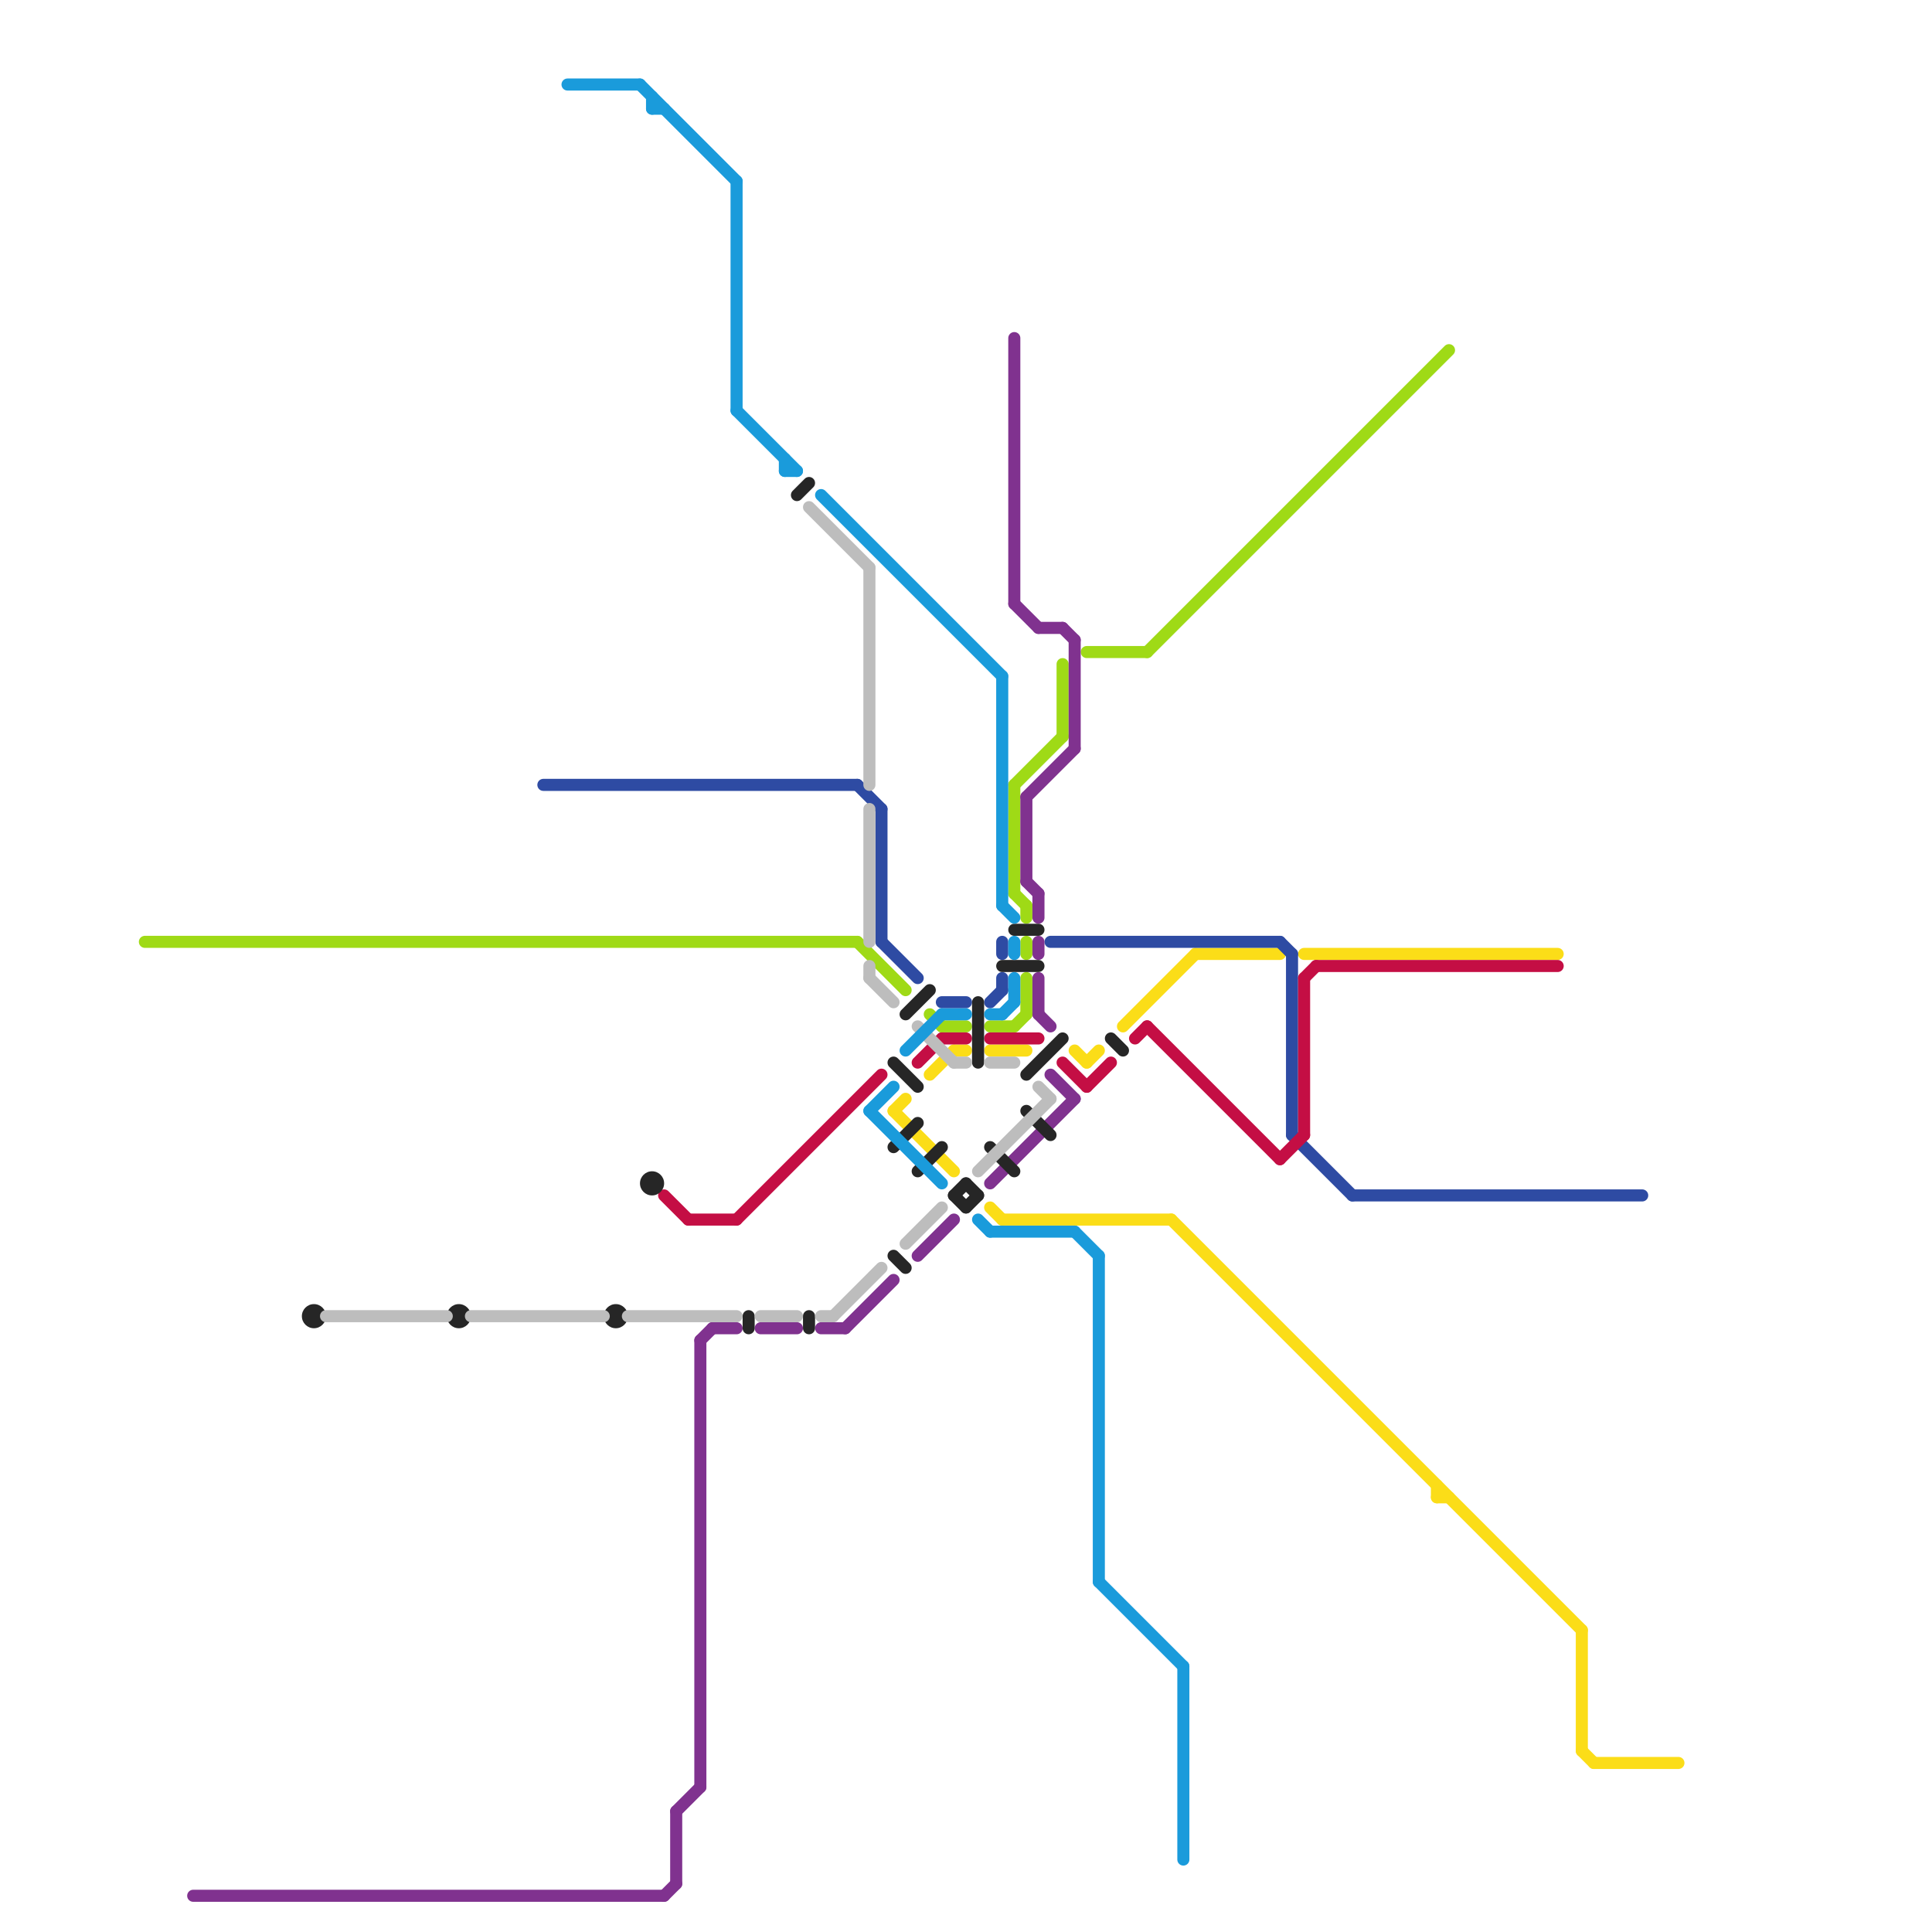 
<svg version="1.1" xmlns="http://www.w3.org/2000/svg" viewBox="0 0 160 160">
<style>line { stroke-width: 1; fill: none; stroke-linecap: round; stroke-linejoin: round; } .c0 { stroke: #fbdd18 } .c1 { stroke: #9fda16 } .c2 { stroke: #2e4ba3 } .c3 { stroke: #c40e44 } .c4 { stroke: #80328f } .c5 { stroke: #262626 } .c6 { stroke: #bdbdbd } .c7 { stroke: #1a9bdb }</style><line class="c0" x1="74" y1="92" x2="79" y2="97"/><line class="c0" x1="99" y1="79" x2="106" y2="79"/><line class="c0" x1="90" y1="88" x2="91" y2="87"/><line class="c0" x1="119" y1="123" x2="119" y2="124"/><line class="c0" x1="82" y1="100" x2="83" y2="101"/><line class="c0" x1="131" y1="135" x2="131" y2="145"/><line class="c0" x1="119" y1="124" x2="120" y2="124"/><line class="c0" x1="97" y1="101" x2="131" y2="135"/><line class="c0" x1="77" y1="89" x2="79" y2="87"/><line class="c0" x1="131" y1="145" x2="132" y2="146"/><line class="c0" x1="79" y1="87" x2="80" y2="87"/><line class="c0" x1="108" y1="79" x2="129" y2="79"/><line class="c0" x1="132" y1="146" x2="139" y2="146"/><line class="c0" x1="74" y1="92" x2="75" y2="91"/><line class="c0" x1="93" y1="85" x2="99" y2="79"/><line class="c0" x1="89" y1="87" x2="90" y2="88"/><line class="c0" x1="83" y1="101" x2="97" y2="101"/><line class="c0" x1="82" y1="87" x2="85" y2="87"/><line class="c1" x1="84" y1="65" x2="88" y2="61"/><line class="c1" x1="85" y1="81" x2="85" y2="84"/><line class="c1" x1="71" y1="78" x2="75" y2="82"/><line class="c1" x1="95" y1="54" x2="120" y2="29"/><line class="c1" x1="84" y1="74" x2="85" y2="75"/><line class="c1" x1="88" y1="55" x2="88" y2="61"/><line class="c1" x1="78" y1="85" x2="80" y2="85"/><line class="c1" x1="77" y1="84" x2="78" y2="85"/><line class="c1" x1="84" y1="65" x2="84" y2="74"/><line class="c1" x1="84" y1="85" x2="85" y2="84"/><line class="c1" x1="82" y1="85" x2="84" y2="85"/><line class="c1" x1="85" y1="75" x2="85" y2="76"/><line class="c1" x1="12" y1="78" x2="71" y2="78"/><line class="c1" x1="85" y1="78" x2="85" y2="79"/><line class="c1" x1="90" y1="54" x2="95" y2="54"/><line class="c2" x1="112" y1="99" x2="136" y2="99"/><line class="c2" x1="87" y1="78" x2="106" y2="78"/><line class="c2" x1="82" y1="83" x2="83" y2="82"/><line class="c2" x1="83" y1="78" x2="83" y2="79"/><line class="c2" x1="83" y1="81" x2="83" y2="82"/><line class="c2" x1="73" y1="67" x2="73" y2="78"/><line class="c2" x1="107" y1="94" x2="112" y2="99"/><line class="c2" x1="71" y1="65" x2="73" y2="67"/><line class="c2" x1="78" y1="83" x2="80" y2="83"/><line class="c2" x1="73" y1="78" x2="76" y2="81"/><line class="c2" x1="45" y1="65" x2="71" y2="65"/><line class="c2" x1="106" y1="78" x2="107" y2="79"/><line class="c2" x1="107" y1="79" x2="107" y2="94"/><line class="c3" x1="108" y1="81" x2="109" y2="80"/><line class="c3" x1="55" y1="99" x2="57" y2="101"/><line class="c3" x1="94" y1="86" x2="95" y2="85"/><line class="c3" x1="61" y1="101" x2="73" y2="89"/><line class="c3" x1="90" y1="90" x2="92" y2="88"/><line class="c3" x1="76" y1="88" x2="78" y2="86"/><line class="c3" x1="95" y1="85" x2="106" y2="96"/><line class="c3" x1="108" y1="81" x2="108" y2="94"/><line class="c3" x1="78" y1="86" x2="80" y2="86"/><line class="c3" x1="106" y1="96" x2="108" y2="94"/><line class="c3" x1="82" y1="86" x2="86" y2="86"/><line class="c3" x1="88" y1="88" x2="90" y2="90"/><line class="c3" x1="57" y1="101" x2="61" y2="101"/><line class="c3" x1="109" y1="80" x2="129" y2="80"/><line class="c4" x1="87" y1="89" x2="89" y2="91"/><line class="c4" x1="16" y1="157" x2="55" y2="157"/><line class="c4" x1="86" y1="78" x2="86" y2="79"/><line class="c4" x1="82" y1="98" x2="89" y2="91"/><line class="c4" x1="86" y1="84" x2="87" y2="85"/><line class="c4" x1="89" y1="53" x2="89" y2="62"/><line class="c4" x1="56" y1="150" x2="58" y2="148"/><line class="c4" x1="70" y1="110" x2="74" y2="106"/><line class="c4" x1="76" y1="104" x2="79" y2="101"/><line class="c4" x1="85" y1="66" x2="89" y2="62"/><line class="c4" x1="84" y1="28" x2="84" y2="50"/><line class="c4" x1="88" y1="52" x2="89" y2="53"/><line class="c4" x1="56" y1="150" x2="56" y2="156"/><line class="c4" x1="86" y1="74" x2="86" y2="76"/><line class="c4" x1="85" y1="73" x2="86" y2="74"/><line class="c4" x1="55" y1="157" x2="56" y2="156"/><line class="c4" x1="85" y1="66" x2="85" y2="73"/><line class="c4" x1="63" y1="110" x2="66" y2="110"/><line class="c4" x1="68" y1="110" x2="70" y2="110"/><line class="c4" x1="86" y1="81" x2="86" y2="84"/><line class="c4" x1="59" y1="110" x2="61" y2="110"/><line class="c4" x1="86" y1="52" x2="88" y2="52"/><line class="c4" x1="84" y1="50" x2="86" y2="52"/><line class="c4" x1="58" y1="111" x2="59" y2="110"/><line class="c4" x1="58" y1="111" x2="58" y2="148"/><line class="c5" x1="80" y1="100" x2="81" y2="99"/><line class="c5" x1="76" y1="97" x2="78" y2="95"/><line class="c5" x1="80" y1="98" x2="81" y2="99"/><line class="c5" x1="74" y1="104" x2="75" y2="105"/><line class="c5" x1="81" y1="83" x2="81" y2="88"/><line class="c5" x1="66" y1="41" x2="67" y2="40"/><line class="c5" x1="79" y1="99" x2="80" y2="98"/><line class="c5" x1="74" y1="88" x2="76" y2="90"/><line class="c5" x1="83" y1="80" x2="86" y2="80"/><line class="c5" x1="85" y1="89" x2="88" y2="86"/><line class="c5" x1="75" y1="84" x2="77" y2="82"/><line class="c5" x1="62" y1="109" x2="62" y2="110"/><line class="c5" x1="74" y1="95" x2="76" y2="93"/><line class="c5" x1="84" y1="77" x2="86" y2="77"/><line class="c5" x1="85" y1="92" x2="87" y2="94"/><line class="c5" x1="67" y1="109" x2="67" y2="110"/><line class="c5" x1="79" y1="99" x2="80" y2="100"/><line class="c5" x1="92" y1="86" x2="93" y2="87"/><line class="c5" x1="82" y1="95" x2="84" y2="97"/><circle cx="54" cy="98" r="1" fill="#262626" /><circle cx="38" cy="109" r="1" fill="#262626" /><circle cx="26" cy="109" r="1" fill="#262626" /><circle cx="51" cy="109" r="1" fill="#262626" /><line class="c6" x1="69" y1="109" x2="73" y2="105"/><line class="c6" x1="76" y1="85" x2="79" y2="88"/><line class="c6" x1="27" y1="109" x2="37" y2="109"/><line class="c6" x1="75" y1="103" x2="78" y2="100"/><line class="c6" x1="63" y1="109" x2="66" y2="109"/><line class="c6" x1="72" y1="81" x2="74" y2="83"/><line class="c6" x1="39" y1="109" x2="50" y2="109"/><line class="c6" x1="86" y1="90" x2="87" y2="91"/><line class="c6" x1="52" y1="109" x2="61" y2="109"/><line class="c6" x1="67" y1="42" x2="72" y2="47"/><line class="c6" x1="72" y1="67" x2="72" y2="78"/><line class="c6" x1="72" y1="80" x2="72" y2="81"/><line class="c6" x1="81" y1="97" x2="87" y2="91"/><line class="c6" x1="79" y1="88" x2="80" y2="88"/><line class="c6" x1="82" y1="88" x2="84" y2="88"/><line class="c6" x1="68" y1="109" x2="69" y2="109"/><line class="c6" x1="72" y1="47" x2="72" y2="65"/><line class="c7" x1="54" y1="9" x2="55" y2="9"/><line class="c7" x1="68" y1="41" x2="83" y2="56"/><line class="c7" x1="54" y1="8" x2="54" y2="9"/><line class="c7" x1="82" y1="84" x2="83" y2="84"/><line class="c7" x1="61" y1="34" x2="66" y2="39"/><line class="c7" x1="65" y1="38" x2="65" y2="39"/><line class="c7" x1="72" y1="92" x2="78" y2="98"/><line class="c7" x1="91" y1="131" x2="98" y2="138"/><line class="c7" x1="83" y1="84" x2="84" y2="83"/><line class="c7" x1="83" y1="75" x2="84" y2="76"/><line class="c7" x1="98" y1="138" x2="98" y2="154"/><line class="c7" x1="81" y1="101" x2="82" y2="102"/><line class="c7" x1="82" y1="102" x2="89" y2="102"/><line class="c7" x1="47" y1="7" x2="53" y2="7"/><line class="c7" x1="53" y1="7" x2="61" y2="15"/><line class="c7" x1="72" y1="92" x2="74" y2="90"/><line class="c7" x1="65" y1="39" x2="66" y2="39"/><line class="c7" x1="78" y1="84" x2="80" y2="84"/><line class="c7" x1="75" y1="87" x2="78" y2="84"/><line class="c7" x1="89" y1="102" x2="91" y2="104"/><line class="c7" x1="61" y1="15" x2="61" y2="34"/><line class="c7" x1="91" y1="104" x2="91" y2="131"/><line class="c7" x1="84" y1="81" x2="84" y2="83"/><line class="c7" x1="83" y1="56" x2="83" y2="75"/><line class="c7" x1="84" y1="78" x2="84" y2="79"/>


</svg>

